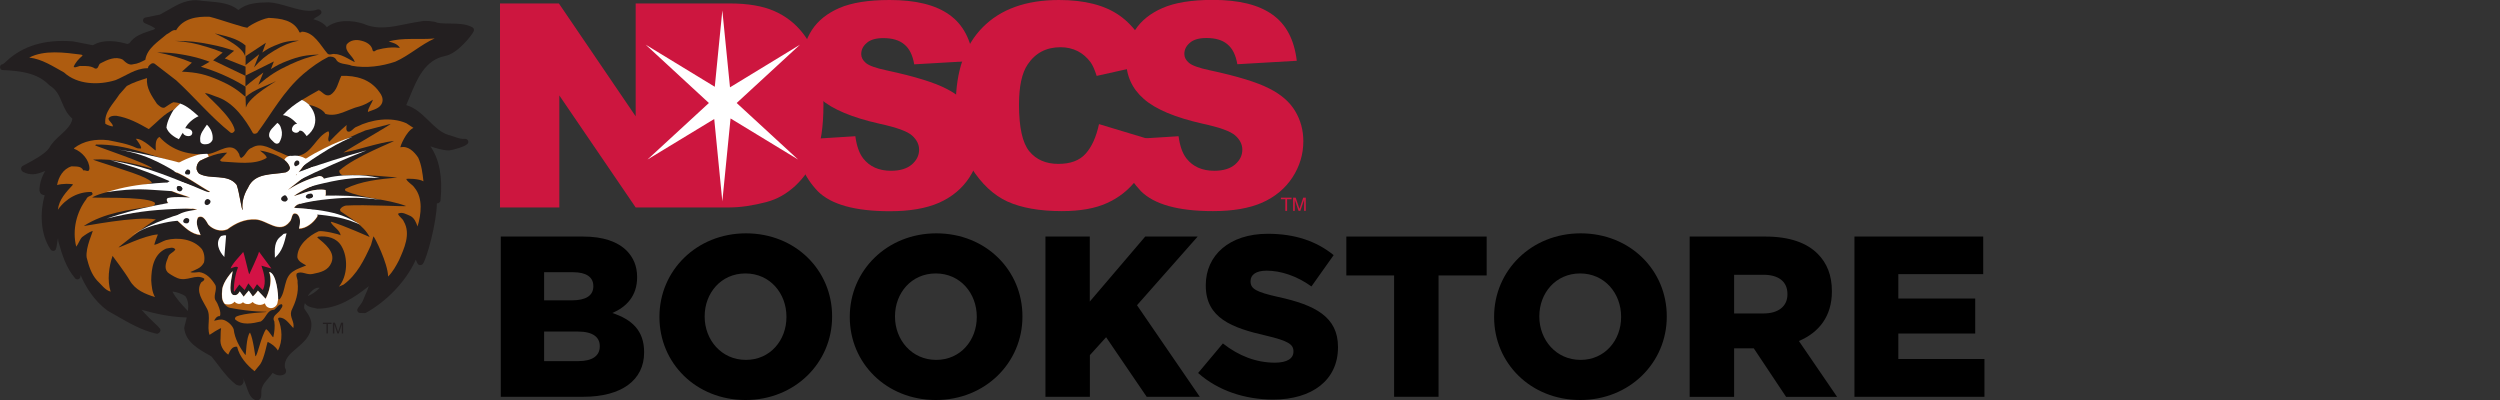 <?xml version="1.0" encoding="utf-8"?>
<!-- Generator: Adobe Illustrator 24.1.0, SVG Export Plug-In . SVG Version: 6.00 Build 0)  -->
<svg version="1.1" id="Layer_1" xmlns="http://www.w3.org/2000/svg" xmlns:xlink="http://www.w3.org/1999/xlink" x="0px" y="0px"
	 viewBox="0 0 225 36" style="enable-background:new 0 0 225 36;" xml:space="preserve">
<rect x="0" y="0" width="225" height="36" fill="#333333" stroke="none"/>
<style type="text/css">
	.st0{fill:#231F20;}
	.st1{fill:#AE5C10;}
	.st2{fill:#FFFFFF;}
	.st3{fill:none;}
	.st4{fill:#D31245;}
	.st5{fill-rule:evenodd;clip-rule:evenodd;fill:#CD163F;}
	.st6{fill:#CD163F;}
</style>
<g>
	<path class="st0" d="M40.05,5.04c1.16-0.21,2.46-1.93,2.58-2.22c0.06-0.14,0.01-0.25-0.03-0.29c-0.02-0.03-0.06-0.06-0.09-0.08
		c-0.62-0.32-1.32-0.32-1.99-0.33c-0.4,0-0.79-0.01-1.15-0.07c-0.31-0.15-1.09-0.21-1.4-0.14c-0.46,0.06-0.94,0.16-1.4,0.25
		c-1.28,0.27-2.6,0.54-3.83-0.01c-0.01,0-0.02-0.01-0.03-0.01c-1.01-0.33-2.37-0.41-3.29,0.3c-0.29-0.34-0.7-0.58-1.22-0.71
		c0.12-0.09,0.28-0.2,0.47-0.31c0.14-0.09,0.32-0.2,0.24-0.41c-0.05-0.12-0.19-0.19-0.32-0.16c-0.02,0-0.03,0.01-0.05,0.01
		c-0.69,0.28-1.67,0-2.62-0.28c-0.62-0.18-1.21-0.35-1.73-0.37c-0.01,0-0.02,0-0.03,0c-0.92,0.02-1.95,0.05-2.7,0.69
		c-0.74-0.6-1.71-0.69-2.65-0.77c-0.22-0.02-0.45-0.04-0.67-0.06c-1.21-0.22-2.12,0.31-3.01,0.83c-0.24,0.14-0.48,0.28-0.73,0.41
		l-1.32,0.27c-0.12,0.02-0.2,0.12-0.21,0.24c-0.01,0.12,0.06,0.23,0.17,0.27c0.18,0.07,0.64,0.27,0.92,0.46
		c-0.03,0.05-0.07,0.09-0.12,0.11c-0.12,0.04-0.24,0.08-0.36,0.12c-0.66,0.22-1.34,0.44-1.81,1.07c-0.01,0.02-0.02,0.03-0.03,0.05
		c-0.05,0.01-0.11,0.02-0.18,0.06c-0.93-0.28-2.16-0.45-3.1,0.11L6.55,3.72c-0.01,0-0.02,0-0.03,0c-2.46-0.19-4.44,0.4-5.89,1.74
		c0,0-0.01,0.01-0.01,0.01c-0.14,0.14-0.3,0.27-0.37,0.31C0.13,5.78,0.03,5.87,0.01,5.98c-0.03,0.13,0.03,0.26,0.15,0.31
		C0.19,6.3,0.24,6.32,0.31,6.31c1.5,0.07,3.05,0.24,4.12,1.35C4.45,7.68,4.47,7.7,4.49,7.71c0.6,0.36,0.84,0.91,1.08,1.49
		c0.22,0.52,0.45,1.06,0.95,1.49c-0.11,0.57-0.57,1-1.06,1.45c-0.39,0.35-0.79,0.72-1.04,1.19c-0.35,0.53-1.56,1.17-2.08,1.44
		c-0.3,0.16-0.35,0.18-0.4,0.26c-0.04,0.06-0.05,0.13-0.04,0.2c0.05,0.23,0.25,0.28,0.32,0.3c0,0,0.01,0,0.01,0
		c0.02,0.02,0.04,0.03,0.07,0.04c0.64,0.25,1.19,0.04,1.68-0.15c0.03-0.01,0.05-0.02,0.08-0.03c-0.27,0.48-0.5,1.06-0.51,1.73
		c0,0.02,0,0.04,0.01,0.06c0.06,0.32,0.3,0.38,0.46,0.39c-0.42,1.45-0.42,3.5,0.54,4.89c0.05,0.07,0.13,0.11,0.21,0.12
		c0.27,0.01,0.3-0.23,0.35-0.55c0.02-0.15,0.05-0.37,0.1-0.59c0.01,0.11,0.03,0.22,0.04,0.32c0,0.01,0,0.02,0.01,0.03
		c0.33,1.17,0.68,2.3,1.49,3.26c0.07,0.08,0.18,0.12,0.29,0.08c0.1-0.03,0.18-0.12,0.19-0.23l0-0.02c0-0.05,0.01-0.09,0.01-0.13
		c0.46,1.07,1.22,2.32,2.43,3.21c0.01,0.01,0.02,0.01,0.03,0.02c0.25,0.14,0.51,0.29,0.76,0.43c1.12,0.65,2.28,1.32,3.59,1.62
		c0.09,0.02,0.18,0,0.24-0.07l0.05-0.04c0.02-0.01,0.03-0.03,0.04-0.05c0.14-0.21,0.02-0.32-0.45-0.76
		c-0.31-0.3-0.85-0.81-1.19-1.23c1.17,0.34,2.53,0.65,4.02,0.69c0.01,0,0.02,0,0.04,0c-0.03,0.14-0.07,0.29-0.11,0.43
		c-0.04,0.15-0.08,0.3-0.11,0.44c-0.01,0.03-0.01,0.06-0.01,0.09c0.12,1.23,1.26,1.88,2.19,2.4c0.09,0.05,0.19,0.1,0.27,0.16
		c0.2,0.24,0.38,0.49,0.57,0.73c0.47,0.62,0.95,1.26,1.62,1.78c0.03,0.02,0.06,0.04,0.09,0.05l0.19,0.05c0.09,0.02,0.18,0,0.25-0.06
		c0.33-0.29,0.09-0.65-0.01-0.81c-0.02-0.03-0.04-0.06-0.06-0.09c0.22,0.3,0.35,0.66,0.48,1.03c0.08,0.22,0.16,0.45,0.26,0.67
		c0.24,0.47,0.52,0.58,0.71,0.59c0,0,0.01,0,0.01,0c0.04,0,0.08-0.01,0.11-0.02c0.27-0.12,0.26-0.4,0.26-0.54c0-0.03,0-0.07,0-0.09
		c0-0.02,0-0.03,0-0.05c-0.03-0.51,0.28-0.88,0.64-1.3c0.13-0.15,0.26-0.3,0.38-0.47c0.27,0.18,0.64,0.34,1.05,0.13
		c0.07-0.04,0.12-0.1,0.14-0.18c0.04-0.15,0-0.29-0.08-0.39c-0.12-0.79,0.43-1.26,1.06-1.79c0.59-0.5,1.25-1.06,1.31-1.95
		c0.07-0.6-0.25-1.05-0.53-1.45c-0.03-0.05-0.07-0.1-0.1-0.15c-0.03-0.16-0.01-0.33,0.05-0.5c0.19,0.31,0.58,0.39,0.85,0.44
		c0.08,0.02,0.17,0.03,0.23,0.05c0.02,0.01,0.04,0.01,0.07,0.01c1.83,0,3.3-1,4.6-2.02c-0.07,0.25-0.18,0.5-0.3,0.75
		c-0.08,0.18-0.16,0.36-0.23,0.55c-0.05,0.15-0.26,0.42-0.36,0.55c-0.11,0.14-0.23,0.3-0.08,0.47c0.05,0.06,0.12,0.09,0.19,0.09
		l0.39,0.01c0.05,0,0.1-0.01,0.14-0.03c1.85-1.02,3.54-2.78,4.4-4.6c0.03-0.06,0.05-0.12,0.08-0.18c0.18,0.48,0.27,0.48,0.41,0.49
		c0.08,0,0.17-0.03,0.22-0.1c0.36-0.45,1.25-3.74,1.27-5.45c0.08,0,0.17-0.03,0.25-0.11c0.05-0.05,0.08-0.11,0.08-0.17
		c0.2-2.09-0.1-3.69-0.91-4.86c0.51,0.17,1.04,0.35,1.65,0.37c0.01,0,0.02,0,0.04,0c0.23-0.02,1.58-0.35,1.7-0.67
		c0.04-0.1,0.01-0.21-0.06-0.29c-0.06-0.06-0.14-0.09-0.22-0.08c-0.34,0.03-0.64-0.08-0.96-0.19c-0.17-0.06-0.35-0.12-0.54-0.17
		c-0.67-0.2-1.2-0.72-1.76-1.27c-0.6-0.58-1.21-1.18-2.03-1.41c0.1-0.23,0.2-0.47,0.31-0.73C37.54,7.09,38.24,5.41,40.05,5.04z
		 M27.74,26.57c0.21-0.31,0.54-0.64,0.87-0.68c0.06,0,0.11,0.01,0.16,0.02c-0.35,0.35-0.71,0.6-1.05,0.73
		C27.72,26.62,27.73,26.59,27.74,26.57z M16.73,27.8c-0.33-0.35-0.95-1.02-1.21-1.56c0.39,0.04,0.8,0.18,1.16,0.41
		c0.27,0.4,0.3,0.86,0.23,1.35C16.87,27.94,16.81,27.88,16.73,27.8z"/>
	<path class="st1" d="M7.33,4.92l0.11,0.08C7.11,5.26,6.72,5.7,6.63,6.03c0.23,0.1,0.43-0.13,0.69-0.09
		c0.42-0.01,0.89-0.01,1.23,0.23C8.91,6.24,8.8,5.79,9.08,5.68c0.58-0.3,1.32-0.65,1.97-0.31c0.25,0.24,0.56,0.54,0.95,0.41
		c0.4-0.04,0.74-0.22,1.08-0.4c0.15-1.03,1.18-1.65,1.93-2.3c0.27-0.11,0.53-0.45,0.84-0.36c0.62-1.06,1.87-1.26,3.02-1.21
		c1.01,0.25,3.34,1.09,3.43,0.97c-0.11-0.02,1.07-0.74,1.88-0.87c1.05,0.05,2.28,0.17,2.78,1.31c0.07,0,0.15,0.01,0.19-0.07
		c1.12,0.02,1.69,1.24,2.34,1.99C29.71,5,29.9,4.8,30.16,4.87c0.66-0.02,1.74,0.79,1.77,0.7C31.75,5,30.97,4.63,31.2,4
		c0.32-0.4,0.86-0.47,1.34-0.33c0.43,0.1,0.92,0.37,0.99,0.85c0.12,0.24,0.26,0,0.42-0.04c1.5-0.39,2.09-0.1,2.03-0.19
		c-0.25-0.37-0.63-0.45-1-0.55c1.21-0.38,2.75-0.15,4.14-0.28C37.9,4,36.81,5.01,35.58,5.55c-1.2,0.41-2.62,0.61-3.91,0.37
		c-0.47-0.21-1.21-0.09-1.44-0.6c-0.15-0.2-0.41-0.26-0.66-0.21c-0.8,0.4-1.55,0.94-2.27,1.55c-1.81,1.57-2.82,3.51-4.15,5.3
		c-0.1,0.07-0.27,0.12-0.38,0.03c-0.71-1.28-1.71-2.7-3.13-3.23c-0.4-0.12-0.78-0.33-1.18-0.39c-0.06,0.1,2.48,2.14,2.67,3.36
		c-0.05,0.17-0.24,0.31-0.4,0.19c-1.76-1.4-3.2-3.15-4.86-4.68l-1.96-1.51c-0.23-0.12-0.41,0.07-0.55,0.24
		c-0.05,0.06,0.01,0.2-0.12,0.17c-1.07,0.02-1.91,0.69-2.84,1.07c-1.5,0.47-3.44,0.42-4.64-0.69C4.77,5.98,3.81,5.32,2.63,5.18
		C4,4.48,5.77,4.72,7.33,4.92L7.33,4.92z"/>
	<g>
		<defs>
			<path id="SVGID_1_" d="M6.44,14.97C6.81,15,7.31,14.91,7.5,15.34c0.18-0.08,0.52,0.25,0.55-0.17c0-0.77-0.69-1.53-1.38-1.78
				l0-0.06c0.87-0.67,1.97-0.84,3.07-0.71c0.87,0.18,1.75,0.31,2.53,0.69c0.11,0.06,0.26,0.05,0.41,0.06
				c0.15-0.11-0.45-0.88-0.45-0.88c0.69-0.03,1.74,1.13,1.79,1.04c-0.01-0.44-0.07-0.99,0.33-1.21c1.14,1.27,2.76,1.7,4.44,1.53
				c0.86-0.1,2.09-1.27,2.73,0.01c0.03,0.12,0.05,0.28,0.18,0.36c0.42-0.19,0.49-0.77,0.98-0.93c0.89-0.55,1.79,0.18,2.6,0.47
				c0.49,0.19,1.04,0.59,1.58,0.26c1.25-0.25,1.59-1.74,2.69-2.21c0.22,0.29-0.17,0.69,0.08,0.95c0,0,1.04-1.09,1.57-1.51
				c-0.02,0.19-0.09,0.49,0.1,0.59c0.29,0.11,0.51-0.36,0.82-0.44c1.28-0.64,3.04-0.92,4.45-0.31l0.64,0.42
				c-0.64,0.28-1.23,1.72-1.17,1.75c0.68-0.17,1.24,0.39,1.6,0.93c0.3,0.65,0.39,1.4,0.47,2.13c-0.4-0.25-1.49-0.26-1.55-0.21
				c0.16,0.34,0.54,0.46,0.76,0.8c0.76,0.93,0.59,2.38,0.26,3.47c-0.13-0.34-0.27-0.75-0.64-0.94c-0.35-0.14-0.76-0.42-1.12-0.2
				c0.09,0.27,0.41,0.41,0.52,0.69c0.66,1.13,0.02,2.47-0.43,3.49c-0.27,0.52-0.55,1.03-0.98,1.47c-0.02-1.2-1.22-3.57-1.32-3.62
				c-0.1,0.33-0.22,0.78-0.22,0.78c-0.62,1.36-1.25,2.66-2.46,3.56l-0.43,0.19c0.79-0.95,0.85-2.63,0.22-3.67
				c-0.44-0.73-1.28-0.93-2.09-0.83l-0.08,0.07c0.68,0.56,1.66,1.32,1.28,2.26c-0.29,0.72-0.95,0.88-1.71,1.03
				c-0.54,0.11-0.94-0.3-1.4-0.06c-0.14,0.24,0.11,0.51,0.06,0.82c0.13,0.94-0.19,1.79-0.56,2.56c-0.18,0.58,0.32,0.97,0.18,1.55
				c-0.37-0.39-0.75-1-1.3-0.94l-0.08,0.1c0.38,0.83,0.45,2.03-0.01,2.86c-0.21-0.36-0.56-0.6-0.91-0.78c-0.06,0.01-0.3,1.46-0.67,2
				l-0.52,0.64c-0.71-0.56-1.37-1.33-1.57-2.2c-0.14-0.03-0.29,0.02-0.41,0.1c-0.2,0.17-0.29,0.4-0.39,0.61
				c-0.46-0.34-0.77-0.86-0.69-1.47c0.02-0.28-0.01-0.61,0.05-0.9c-0.06-0.07-1.04,0.59-1.04,0.59c-0.27-0.74,0.16-1.69-0.25-2.39
				c-0.35-0.71-1.03-1.49-0.5-2.34c0.11-0.08,0.31-0.16,0.27-0.34c-0.77-0.46-1.53,0.31-2.41-0.04c-0.37-0.15-0.77-0.42-0.87-0.51
				c-0.37-0.38-0.14-0.95,0.03-1.36c0.07-0.35,0.5-0.42,0.65-0.71c-0.19-0.27-0.55-0.11-0.84-0.07c-1.11,0.5-1.32,1.73-1.33,2.86
				c0.04,0.53,0.08,1.05,0.34,1.5c-0.87-0.28-1.77-0.62-2.28-1.51c-0.4-0.69-1.54-2.2-1.54-2.2c-0.33,0.98-0.5,2.2-0.17,3.22
				c-0.51-0.13-0.85-0.66-1.23-1.01c-0.53-0.6-0.74-1.32-0.93-2.06c-0.13-0.88,0.61-2.4,0.54-2.4c-0.34,0.12-0.65,0.34-0.95,0.56
				c-0.24,0.25-0.31,0.59-0.53,0.86c-0.38-1.52,0.04-3.14,0.92-4.29c0.09-0.35,0.8-0.25,0.46-0.63c-1.17-0.03-2.31,0.56-3.03,1.6
				c0.1-0.92,0.73-1.58,1.36-2.26c-0.01-0.1-1.03-0.11-1.43,0.04C5.26,15.95,5.67,15.2,6.44,14.97L6.44,14.97z"/>
		</defs>
		<use xlink:href="#SVGID_1_"  style="overflow:visible;fill:#AE5C10;"/>
		<clipPath id="SVGID_2_">
			<use xlink:href="#SVGID_1_"  style="overflow:visible;"/>
		</clipPath>
	</g>
	<polygon class="st0" points="29.06,29.16 29.38,29.16 29.38,30.01 29.51,30.01 29.51,29.16 29.84,29.16 29.84,29.04 29.06,29.04 
		29.06,29.16 	"/>
	<path class="st0" d="M30.88,30.01v-0.97H30.7l-0.27,0.82h0l-0.28-0.82h-0.19v0.97h0.13v-0.57c0-0.03,0-0.15,0-0.24h0l0.27,0.81
		h0.13l0.27-0.81h0c0,0.09,0,0.21,0,0.24v0.57H30.88L30.88,30.01z"/>
	<path class="st0" d="M30.67,21.17c0,0.01,0,0.01,0,0.02C30.68,21.18,30.68,21.17,30.67,21.17z"/>
	<path class="st0" d="M31.13,18.5c1.77-0.11,5.41,0.12,5.41,0.04c-1.73-0.66-3.76-0.63-5.45-1.36c0-0.07-0.1-0.15,0.01-0.2
		c1.41-0.69,3.04-0.86,4.66-1c0,0-3.27-0.35-4.9-0.2c-0.19-0.05-0.34-0.22-0.32-0.43c1.45-1.29,4.96-2.61,4.92-2.67
		c-1.55,0.19-3.03,0.78-4.56,1.05c0.49-0.33,4.41-2.59,4.25-2.58l-2.27,0.59c-1.67,0.66-4.61,2.25-5.16,2.64
		c-0.06,0.05-0.1,0.08-0.09,0.08c-0.16,0.28-0.86,1.22-1.01,1.33c0.37-0.11,0.66-0.37,1-0.54c0.26-0.05,0.55-0.37,0.78-0.16
		c-0.56,0.52-2.54,2.01-2.48,2.01c0.85-0.55,1.77-0.96,2.73-1.23c0.19-0.07,0.42,0.03,0.49,0.21c0.04,0.12,0.02,0.26-0.11,0.32
		c-0.91,0.22-2.61,1.18-2.55,1.25c0.91-0.26,1.81-0.72,2.83-0.54c0.01,0.19,0.06,0.45-0.07,0.61c-0.78,0.16-1.53,0.38-2.28,0.62
		c-0.19,0.05-0.4,0.22-0.48,0.38c0.01,0.09,1.47-0.01,1.94,0.35c0.08,0.15,0.22,0.29,0.14,0.46c-0.34,0.54-0.99,1.07-1.64,1.08
		c0.1-0.43,0.19-0.97-0.16-1.3c-0.56-0.28-0.42,0.44-0.68,0.68c-0.92,1.16-2.04-0.16-3.07-0.21c-0.98-0.05-1.79,0.33-2.54,0.89
		c-0.59,0.24-1.28,0.03-1.71-0.42c-0.12-0.22-0.26-0.48-0.47-0.64c-0.13-0.11-0.33-0.1-0.47,0c-0.27,0.55,0.06,1.11,0.24,1.57
		c-0.84-0.07-1.42-0.69-2.04-1.25c-0.05-0.13-0.24-0.29-0.1-0.43c0.43-0.51,1.9-0.56,1.82-0.61c-0.87-0.21-1.91-0.07-2.63-0.62
		c-0.07-0.13-0.16-0.3,0.01-0.41c0.63-0.17,2.07-0.02,1.99-0.05c-0.75-0.3-1.62-0.41-2.21-1.01c0.05-0.19,0.19-0.33,0.35-0.45
		c1.13-0.33,3.55,1.26,3.66,0.94c-1.06-0.59-2.05-1.36-3.19-1.82c0.15-0.24,0.44-0.45,0.45-0.73c-0.04-0.01-0.07-0.02-0.11-0.03
		c-2.42-0.69-4.7-1.75-7.42-1.7l-0.08,0.07c0.01,0.06,4.84,1.66,5.16,2.09c-1.71-0.45-3.44-0.92-5.33-0.81
		c-0.06,0.07,3.64,1.13,4.68,1.65c0.21,0.12,0.52,0.24,0.6,0.46c-0.91,0.26-1.87,0.43-2.82,0.56c-0.88,0.19-1.76,0.32-2.55,0.73
		c-0.05,0.1,4.57-0.12,5.56,0.43c0.21,0.12,0,0.34-0.13,0.37c-2.16,0.33-4.34,0.59-6.18,1.77c-0.06,0.07,4.67-0.92,6.48-0.58
		c-1.12,0.69-3.36,2.51-3.36,2.51c0.03,0.09,2.3-1.09,3.54-1.16c0,0-0.36,0.89-0.31,0.94c0.37-0.09,0.68-0.31,1.04-0.43
		c1.09-0.28,2.47-0.1,3.23,0.81c0.21,0.34,0.28,0.77,0.19,1.2c-0.12,0.23-0.31,0.44-0.56,0.56c-0.21,0.12-0.61,0.28-0.67,0.3
		c0.14,0.1,0.54,0.03,0.8,0.01c0.64,0.08,1.12,0.61,1.45,1.16c0.2,0.44-0.27,1.04,0.07,1.46c0.1,0.12,0.53,1.05,0.33,1.34
		c-0.25-0.02-0.42,0.23-0.51,0.42c0.32-0.06,0.56-0.18,0.91-0.06c0.35,0.14,0.71,0.45,0.85,0.82c0.1,0.86,0.53,1.62,1.06,2.33
		c0.07,0,0.06-1.65,0.41-2.03c0.29,0.55,0.47,2.18,0.49,2.14c0.18-0.05,0.52-1.83,0.96-2.45c0.31,0.2,0.58,0.79,0.65,0.72
		c0.1-0.46,0.16-0.96,0.09-1.41c-0.26-0.48,0.29-0.69,0.5-0.99c0.09-0.17,0.33-0.37,0.18-0.56c-0.31,0-0.45,0.32-0.69,0.5
		c-0.67,0.02-0.7,0.73-1.2,1.05c-0.74,0.18-1.71,0.39-2.33-0.2c-0.01-0.09,0.02-0.16,0.08-0.22c0.74-0.37,2.74-0.39,2.77-0.44
		c-0.03-0.04-1.23,0.04-3.33-0.37c-0.18-0.03-0.39-0.25-0.39-0.25c-0.03-0.02-0.05-0.05-0.07-0.08c-0.29-0.34-0.27-0.77-0.23-1.26
		c0.06-0.75,0.94-1.69,0.94-1.69c-0.02,0.36-0.47,1.95,0.06,2.15c0.25,0.05,0.41-0.03,0.58-0.33l0.35,0.48
		c0.02-0.05,0.46-0.55,0.46-0.55l0.36,0.52c0.08-0.02,0.44-0.46,0.46-0.52l0.7,0.74c0,0,0.72-1.34,0.32-2.42
		c0.68,0.13,0.83,2.1,0.82,2.43l0.01,0l0.11,0.04c0.64-0.75,0.32-2.05,1.33-2.59c0.33-0.22,1.1-0.46,1.07-0.49
		c-0.3-0.17-0.72-0.35-0.79-0.73c-0.01-1.08,1.06-1.96,1.93-2.34c0.42-0.07,1.86,0.27,1.97,0.37c-0.08-0.5-0.66-0.74-0.89-1.18
		l0.06-0.04c1.14,0.35,3.44,1.37,3.44,1.37c-0.59-1.1-1.71-1.66-2.63-2.32l-0.04-0.16C30.73,18.63,30.94,18.54,31.13,18.5z"/>
	<path class="st2" d="M21.93,26.7L21.93,26.7C21.93,26.7,21.93,26.7,21.93,26.7z"/>
	<path class="st3" d="M26.63,15.78c-0.01,0-0.02,0.01-0.03,0.01C26.6,15.79,26.62,15.79,26.63,15.78z"/>
	<path class="st2" d="M26.96,18.33c0.75-0.24,1.5-0.46,2.28-0.62c0.12-0.16,0.07-0.42,0.07-0.61c-1.03-0.18-1.92,0.28-2.83,0.54
		c-0.06-0.07,1.64-1.04,2.55-1.25c0.13-0.05,0.15-0.2,0.11-0.32c-0.07-0.18-0.3-0.27-0.49-0.21c-0.96,0.27-1.88,0.68-2.73,1.23
		c-0.06,0,1.92-1.49,2.48-2.01c-0.23-0.21-0.51,0.11-0.78,0.16c-0.33,0.17-0.63,0.43-1,0.54c-0.01,0.01-0.02,0.01-0.03,0.01
		c0.01,0,0.02-0.01,0.03-0.01c0.15-0.1,0.85-1.05,1.01-1.33c-0.01-0.01,0.02-0.04,0.09-0.08c-0.03-0.01-0.07-0.02-0.1-0.04
		c-0.15-0.06-0.22-0.12-0.36-0.18c-0.37-0.14-0.61-0.17-1-0.12c-0.15-0.02-0.25,0-0.39,0.07c-0.13,0.07-0.22,0.17-0.28,0.29
		c0.25,0.2,0.43,0.43,0.5,0.7c0.01,0.2-0.2,0.34-0.36,0.41c-1.23,0.25-2.8-0.01-3.42,1.41c-0.36,0.56-0.58,1.35-0.47,1.97
		c-0.09,0.1-0.28-1.56-0.54-2.25c-0.81-1.05-2.36-0.43-3.38-1.01c-0.11-0.09-0.18-0.25-0.23-0.39c-0.02-0.31,0.08-0.57,0.3-0.76
		c0.25-0.13,0.52-0.25,0.79-0.36c-0.02-0.13-0.04-0.13-0.12-0.27c-0.52,0.02-0.7,0.03-1.12,0.18c-0.61,0.21-1.03,0.39-1.49,0.65
		c0.04,0.01,0.07,0.02,0.11,0.03c-0.01,0.28-0.29,0.49-0.45,0.73c1.14,0.46,2.13,1.23,3.19,1.82c-0.11,0.32-2.52-1.27-3.66-0.94
		c-0.16,0.13-0.3,0.27-0.35,0.45c0.59,0.6,1.46,0.71,2.21,1.01c0.09,0.03-1.35-0.12-1.99,0.05c-0.18,0.11-0.08,0.27-0.01,0.41
		c0.72,0.55,1.77,0.41,2.63,0.62c0.09,0.05-1.39,0.1-1.82,0.61c-0.14,0.14,0.05,0.29,0.1,0.43c0.62,0.56,1.2,1.18,2.04,1.25
		c-0.17-0.46-0.5-1.02-0.24-1.57c0.13-0.1,0.34-0.1,0.47,0c0.21,0.17,0.35,0.42,0.47,0.64c0.42,0.45,1.11,0.67,1.71,0.42
		c0.75-0.56,1.56-0.94,2.54-0.89c1.03,0.05,2.16,1.37,3.07,0.21c0.26-0.24,0.12-0.96,0.68-0.68c0.35,0.33,0.26,0.87,0.16,1.3
		c0.66-0.01,1.3-0.54,1.64-1.08c0.08-0.17-0.06-0.31-0.14-0.46c-0.47-0.35-1.93-0.26-1.94-0.35C26.56,18.55,26.77,18.38,26.96,18.33
		z"/>
	<path class="st0" d="M25.6,14.4c-0.78-0.62-2.17-0.87-2.2-0.84c0.02,0.02,0.63,0.43,0.6,0.65c-1.12,0.68-2.7,0.39-4.05,0.33
		l-0.16-0.12c0,0,0.52-0.52,0.65-0.68c-0.55,0-1.12,0.16-1.66,0.38c-0.27,0.11-0.53,0.24-0.79,0.36c-0.23,0.2-0.32,0.46-0.3,0.76
		c0.05,0.13,0.12,0.3,0.23,0.39c1.02,0.58,2.57-0.04,3.38,1.01c0.25,0.69,0.45,2.35,0.54,2.25c-0.11-0.62,0.12-1.41,0.47-1.97
		c0.62-1.42,2.19-1.16,3.42-1.41c0.16-0.07,0.37-0.21,0.36-0.41C26.03,14.83,25.84,14.6,25.6,14.4z"/>
	<path class="st2" d="M19.9,21.24c0.14-0.02,0.28-0.1,0.45-0.05l-0.16,1.94C19.71,22.63,19.34,21.81,19.9,21.24L19.9,21.24z"/>
	<path class="st4" d="M21.88,22.67c0.1,0.1,0.5,2.05,0.56,2.01c-0.02,0.02,0.83-1.74,0.87-2.03l1.12,1.52l-0.9-0.26
		c0.22,0.66,0.47,1.48,0.13,2.18c0,0.05-0.55-0.53-0.53-0.51l-0.33,0.5c0.03,0.01-0.41-0.53-0.45-0.58c0.02-0.01-0.34,0.59-0.33,0.6
		c-0.16-0.15-0.44-0.46-0.49-0.5c0.02,0.04-0.42,0.53-0.42,0.66l-0.07-0.1c0.01-0.71,0.12-1.44,0.38-2.09
		c-0.16-0.16-0.47,0.03-0.67,0.09C20.93,23.66,21.85,22.79,21.88,22.67L21.88,22.67z"/>
	<path class="st2" d="M25.52,21.05L25.79,21c-0.19,0.81-0.37,1.62-1.05,2.2c-0.02-0.77-0.08-1.5,0.59-1.97L25.52,21.05L25.52,21.05z
		"/>
	<path class="st0" d="M16.73,19.63c0.13-0.02,0.26,0.02,0.3,0.14c0.02,0.15-0.04,0.32-0.2,0.33c-0.13,0-0.29,0-0.34-0.16
		C16.48,19.78,16.6,19.67,16.73,19.63L16.73,19.63z"/>
	<path class="st0" d="M16.84,15.26c0.13-0.01,0.28,0.04,0.27,0.18c0.01,0.1,0.01,0.2-0.1,0.27c-0.16-0.02-0.29,0.03-0.35-0.11
		C16.62,15.45,16.75,15.34,16.84,15.26L16.84,15.26z"/>
	<path class="st0" d="M18.62,17.92c0.15-0.04,0.26,0.08,0.32,0.16c0.04,0.19-0.14,0.36-0.31,0.38c-0.1-0.02-0.19-0.05-0.21-0.15
		C18.39,18.13,18.47,17.99,18.62,17.92L18.62,17.92z"/>
	<path class="st0" d="M25.59,17.58c0.18-0.04,0.24,0.17,0.3,0.29c0.04,0.13-0.1,0.22-0.18,0.27c-0.18,0.02-0.32-0.04-0.4-0.17
		C25.26,17.76,25.44,17.66,25.59,17.58L25.59,17.58z"/>
	<path class="st0" d="M26.76,14.44c0.13,0.02,0.19,0.11,0.18,0.23c0.01,0.19-0.18,0.21-0.32,0.3C26.34,14.89,26.5,14.43,26.76,14.44
		L26.76,14.44z"/>
	<path class="st0" d="M27.78,17.45c0.13,0,0.19-0.07,0.31,0.01c0.08,0.08,0.11,0.19,0.06,0.29c-0.14,0.17-0.38,0.16-0.54,0.08
		C27.38,17.7,27.64,17.47,27.78,17.45L27.78,17.45z"/>
	<path class="st2" d="M15.87,15.52c-0.43-0.28-0.69-0.43-1.14-0.67c-1.49-0.78-2.43-1.1-4.08-1.39c1.42,0.22,2.22,0.38,3.61,0.7
		c0.96,0.22,1.49,0.36,2.44,0.63L15.87,15.52L15.87,15.52z"/>
	<path class="st2" d="M17.48,16.86c-0.87-0.41-1.36-0.62-2.26-0.96c-2-0.76-3.18-1.08-5.28-1.48c1.83,0.51,2.85,0.86,4.61,1.58
		c1.07,0.44,1.67,0.71,2.7,1.22L17.48,16.86L17.48,16.86z"/>
	<path class="st2" d="M16.89,17.42c-0.68-0.12-1.01-0.2-1.75-0.24c-2.12-0.12-2.7-0.29-5.58,0.11c1.71-0.48,2.71-0.66,4.48-0.8
		c0.56-0.05,0.87-0.06,1.43-0.07L16.89,17.42L16.89,17.42z"/>
	<path class="st2" d="M17.33,18.77c-0.57,0-0.89,0.01-1.46,0.03c-2.47,0.11-3.87,0.3-6.28,0.87c1.69-0.56,2.67-0.82,4.41-1.18
		c0.83-0.17,1.3-0.25,2.14-0.38L17.33,18.77L17.33,18.77z"/>
	<path class="st2" d="M16.19,19.28c-0.48,0.14-0.75,0.23-1.22,0.41c-1.29,0.48-1.99,0.82-3.17,1.52c1.07-0.62,1.74-0.89,2.95-1.15
		c0.58-0.13,0.91-0.17,1.5-0.21L16.19,19.28L16.19,19.28z"/>
	<path class="st2" d="M26.41,15.62c0.88-0.72,1.4-1.09,2.35-1.7c1.11-0.71,1.77-1.07,2.97-1.61c-1.02,0.33-1.58,0.56-2.54,1.04
		c-0.7,0.35-1.08,0.56-1.74,0.98L26.41,15.62L26.41,15.62z"/>
	<path class="st2" d="M26.63,16.35c1.31-0.65,2.06-1,3.39-1.58c1.15-0.51,1.8-0.78,2.97-1.24c-1.19,0.33-1.86,0.52-3.04,0.9
		c-1.26,0.4-1.97,0.64-3.21,1.1L26.63,16.35L26.63,16.35z"/>
	<path class="st2" d="M27.37,16.99c0.69-0.24,1.09-0.35,1.8-0.51c1.9-0.44,3.04-0.54,4.99-0.46c-0.94-0.2-1.5-0.26-2.46-0.25
		c-1.2,0.01-1.9,0.11-3.05,0.44L27.37,16.99L27.37,16.99z"/>
	<path class="st2" d="M26.77,18.4c1.11-0.27,1.76-0.38,2.9-0.49c1.78-0.17,2.81-0.15,4.58,0.08c-1.54-0.29-2.43-0.37-4-0.39
		c-0.73-0.01-1.14,0.01-1.87,0.06L26.77,18.4L26.77,18.4z"/>
	<path class="st2" d="M27.51,18.83c0.6,0.01,0.94,0.04,1.53,0.14c1.38,0.23,2.17,0.52,3.38,1.24c-1.15-0.48-1.85-0.66-3.09-0.82
		c-0.65-0.08-1.02-0.11-1.67-0.1L27.51,18.83L27.51,18.83z"/>
	<path class="st0" d="M16.09,16.74c0.13,0.02,0.26,0.05,0.31,0.2c0.05,0.13-0.08,0.22-0.17,0.27c-0.15,0.02-0.3-0.07-0.31-0.23
		C15.88,16.84,15.97,16.75,16.09,16.74L16.09,16.74z"/>
	<path class="st0" d="M16.09,16.74c0.13,0.02,0.26,0.05,0.31,0.2c0.05,0.13-0.08,0.22-0.17,0.27c-0.15,0.02-0.3-0.07-0.31-0.23
		C15.88,16.84,15.97,16.75,16.09,16.74L16.09,16.74z"/>
	<g>
		<path class="st0" d="M22.1,8.73c0.79-0.7,1.81-0.96,2.71-1.42c0.1,0-2.36,1.32-2.68,2.37C22.13,9.73,22.1,8.73,22.1,8.73
			L22.1,8.73z"/>
		<path class="st0" d="M22.1,6l-1.87-0.74l0.84-0.69c-0.8-0.27-1.26-0.4-2.08-0.56c-1.24-0.25-1.97-0.33-3.23-0.33
			c1.13,0.09,1.77,0.21,2.85,0.54c0.57,0.17,0.89,0.28,1.43,0.51l-0.86,0.7l2.92,1.4V6L22.1,6z"/>
		<path class="st0" d="M22.1,5.86l1.23-0.98l-0.47,1.19c0.61-0.69,1.03-1.04,1.83-1.52c0.8-0.48,1.31-0.69,2.22-0.9
			c-0.89,0.01-1.41,0.12-2.22,0.47C24.24,4.31,24,4.45,23.61,4.73l0.32-0.88l-1.82,1.2L22.1,5.86L22.1,5.86z"/>
		<path class="st0" d="M22.1,6.8c0.3-0.15,0.47-0.24,0.78-0.39c0.69-0.35,1.08-0.54,1.77-0.88l-0.27,0.69
			c0.54-0.34,0.86-0.5,1.45-0.73c1.07-0.42,1.74-0.55,2.89-0.58c-1.04,0.24-1.61,0.44-2.58,0.88c-1.21,0.56-1.87,0.98-2.89,1.84
			l0.45-1.1c-0.27,0.19-0.42,0.3-0.68,0.5c-0.37,0.28-0.57,0.45-0.93,0.75V6.8L22.1,6.8z"/>
		<path class="st0" d="M22.1,7.8v0.92c-0.83-0.72-1.38-1.06-2.38-1.5c-1.23-0.54-2.01-0.71-3.35-0.77l0.9-0.81
			c-0.57-0.24-0.9-0.36-1.49-0.53c-0.64-0.19-1-0.28-1.65-0.39c0.92,0,1.44,0.04,2.35,0.2c0.95,0.17,1.48,0.31,2.39,0.64l-0.79,0.45
			c0.74,0.22,1.16,0.37,1.87,0.67C20.82,7.06,21.3,7.31,22.1,7.8L22.1,7.8z"/>
		<path class="st0" d="M22.1,4.1c-0.79-0.7-1.96-0.88-2.75-1.09c-0.1,0,2.4,0.99,2.71,2.04C22.07,5.11,22.1,4.1,22.1,4.1L22.1,4.1z"
			/>
	</g>
	<g>
		<path class="st1" d="M16.23,9.32c-0.19-0.07-0.4-0.11-0.62-0.12c-0.16,0.04-0.64,0.39-0.79,0.48c-0.27,0.09-0.49-0.16-0.69-0.33
			c-0.47-0.7-0.99-1.44-0.9-2.32c-0.63,0.2-1.25,0.39-1.82,0.71l-0.67,0.76c-0.53,0.84-1.38,1.57-1.26,2.64
			c0.2,0.12,0.47,0.22,0.68,0.24c0-0.29-0.36-0.44-0.4-0.71c0.14-0.24,0.45-0.26,0.71-0.25c1.07,0.17,2,0.67,2.92,1.2
			c0.75-0.62,1.41-1.42,2.27-1.77c0,0-0.02,0.03-0.05,0.08C15.84,9.68,15.99,9.54,16.23,9.32z"/>
		<path class="st2" d="M16.09,12.53c0.15-0.18,0.22-0.42,0.38-0.59c0.01,0.29,0.63,0.44,0.79,0.17c0.16-0.28-0.09-0.56-0.59-0.57
			c0.22-0.46,0.75-0.89,1.2-1.08c-0.51-0.44-1.02-0.93-1.65-1.14c-0.24,0.21-0.39,0.36-0.62,0.61c-0.15,0.24-0.57,0.96-0.62,1.56
			C15.15,12,15.7,12.34,16.09,12.53z"/>
		<path class="st2" d="M18.62,11.22c0.37,0.36,0.58,0.85,0.51,1.37c-0.09,0.2-0.28,0.36-0.49,0.38c-0.25,0.05-0.64,0.01-0.62-0.33
			C17.95,12.04,18.34,11.66,18.62,11.22L18.62,11.22z"/>
	</g>
	<g>
		<path class="st2" d="M24.96,11.06c0.29,0.17,0.36,0.52,0.41,0.83c0.03,0.37-0.08,0.67-0.24,0.95c-0.15,0.15-0.37,0.1-0.49-0.05
			c-0.17-0.17-0.37-0.32-0.42-0.55C24.17,11.72,24.65,11.43,24.96,11.06L24.96,11.06z"/>
		<path class="st1" d="M34.16,8.31c-0.8-1.18-2.12-1.53-3.44-1.48c-0.3,0.59-0.37,1.34-1.01,1.72c-0.46,0.17-0.68-0.29-1.02-0.43
			c-0.51,0.29-1.02,0.57-1.52,0.88c0.19,0.08,0.31,0.15,0.49,0.29c0.07,0.05,0.13,0.1,0.19,0.16c0.18,0.01,1.18,0.31,1.43,0.8
			c1.11,0.33,2.04-0.44,3.06-0.67c0.43-0.13,0.8-0.31,1.22-0.61c-0.07,0.31-0.46,0.77-0.45,1.11c0.46-0.22,1.12-0.28,1.3-0.89
			C34.49,8.86,34.35,8.55,34.16,8.31z"/>
		<path class="st2" d="M27.17,8.99c-0.6,0.37-1.19,0.8-1.71,1.37c0.52,0.06,0.91,0.4,1.29,0.79c-0.28-0.06-0.62,0.43-0.42,0.66
			c0.17,0.18,0.49,0.21,0.63-0.05c0.28-0.05,0.49,0.29,0.64,0.49c0.32-0.25,0.59-0.58,0.7-0.95c0.21-0.68-0.03-1.36-0.49-1.86
			c0,0,0.01,0,0.03,0c-0.06-0.05-0.12-0.1-0.19-0.16C27.48,9.15,27.36,9.07,27.17,8.99z"/>
	</g>
	<path class="st2" d="M24.23,24.47c0.41,1.08-0.32,2.42-0.32,2.42l-0.7-0.74c-0.02,0.06-0.38,0.51-0.46,0.52l-0.36-0.52
		c0,0-0.43,0.5-0.46,0.55l0,0c0,0,0,0,0,0l-0.35-0.48c-0.17,0.3-0.33,0.38-0.58,0.33c-0.53-0.2-0.08-1.79-0.06-2.15
		c0,0-0.89,0.94-0.94,1.69c-0.04,0.5-0.06,0.92,0.23,1.26c0.09,0.04,0.2,0.05,0.32,0.05c0.24,0,0.4-0.07,0.57-0.25
		c0.06,0.08,0.11,0.12,0.21,0.16c0.2,0.08,0.39,0.04,0.54-0.11c0.11,0.1,0.19,0.14,0.34,0.16c0.21,0.03,0.37-0.03,0.52-0.18
		c0.11,0.11,0.2,0.16,0.35,0.21c0.28,0.09,0.51,0.07,0.76-0.09c0.06,0.22,0.18,0.35,0.39,0.41c0.35,0.11,0.75-0.18,0.76-0.55
		l0.05-0.27l-0.01,0C25.05,26.57,24.9,24.59,24.23,24.47z"/>
</g>
<g>
	<path class="st5" d="M71.58,12.6l5.4-0.34c0.12,0.88,0.35,1.54,0.71,2c0.58,0.74,1.42,1.11,2.5,1.11c0.81,0,1.43-0.19,1.87-0.56
		c0.44-0.38,0.66-0.83,0.66-1.33c0-0.48-0.21-0.9-0.63-1.28c-0.42-0.38-1.39-0.73-2.91-1.06c-2.49-0.56-4.26-1.3-5.32-2.23
		c-1.07-0.93-1.6-2.11-1.6-3.54c0-0.94,0.27-1.83,0.81-2.67c0.55-0.84,1.37-1.5,2.47-1.98C76.66,0.24,78.16,0,80.07,0
		c2.35,0,4.13,0.44,5.36,1.32c1.24,0.87,1.97,2.25,2.2,4.16l-5.35,0.31c-0.14-0.83-0.44-1.43-0.9-1.8
		c-0.45-0.38-1.08-0.56-1.88-0.56c-0.66,0-1.16,0.14-1.49,0.43c-0.33,0.28-0.5,0.61-0.5,1.01c0,0.29,0.14,0.56,0.41,0.79
		c0.27,0.24,0.9,0.47,1.9,0.68c2.48,0.53,4.25,1.08,5.32,1.63c1.08,0.54,1.86,1.22,2.34,2.03c0.49,0.81,0.74,1.72,0.74,2.72
		c0,1.18-0.33,2.26-0.98,3.26c-0.65,0.99-1.56,1.75-2.73,2.27c-1.17,0.51-2.64,0.76-4.42,0.76c-3.12,0-5.29-0.6-6.49-1.8
		C72.42,15.98,71.74,14.45,71.58,12.6z"/>
	<path class="st5" d="M98.91,11.17l4.97,1.5c-0.33,1.39-0.86,2.56-1.58,3.49c-0.72,0.94-1.61,1.64-2.68,2.12
		C98.57,18.76,97.21,19,95.57,19c-2,0-3.63-0.29-4.9-0.86c-1.26-0.58-2.35-1.61-3.27-3.07c-0.92-1.46-1.38-3.33-1.38-5.61
		c0-3.04,0.81-5.37,2.42-7C90.06,0.82,92.35,0,95.31,0c2.31,0,4.13,0.47,5.45,1.4c1.33,0.94,2.31,2.37,2.96,4.31L98.7,6.83
		c-0.18-0.56-0.36-0.97-0.55-1.23c-0.32-0.43-0.71-0.77-1.16-1c-0.46-0.23-0.97-0.35-1.54-0.35c-1.29,0-2.27,0.52-2.96,1.55
		c-0.52,0.77-0.78,1.97-0.78,3.62c0,2.04,0.31,3.44,0.93,4.2c0.62,0.75,1.49,1.13,2.61,1.13c1.09,0,1.9-0.3,2.45-0.91
		C98.26,13.22,98.66,12.33,98.91,11.17z"/>
	<path class="st6" d="M45,0.31h5.3l6.91,10.16V0.31h8.44c1.66,0,3,0.23,4.02,0.68c1.03,0.45,1.87,1.1,2.54,1.94
		c0.67,0.84,1.15,1.82,1.45,2.94c0.3,1.12,0.45,2.3,0.45,3.56c0,1.96-0.23,3.49-0.68,4.57c-0.44,1.08-1.06,1.98-1.85,2.72
		c-0.79,0.73-1.65,1.21-2.56,1.45c-1.24,0.33-2.37,0.5-3.38,0.5h-8.43L50.34,8.59v10.08H45V0.31z"/>
	<path class="st5" d="M100.67,12.6l5.4-0.34c0.12,0.88,0.35,1.54,0.71,2c0.58,0.74,1.42,1.11,2.5,1.11c0.81,0,1.43-0.19,1.87-0.56
		c0.44-0.38,0.66-0.83,0.66-1.33c0-0.48-0.21-0.9-0.63-1.28c-0.42-0.38-1.39-0.73-2.91-1.06c-2.49-0.56-4.26-1.3-5.32-2.23
		c-1.07-0.93-1.6-2.11-1.6-3.54c0-0.94,0.27-1.83,0.81-2.67c0.55-0.84,1.37-1.5,2.47-1.98c1.1-0.48,2.61-0.73,4.52-0.73
		c2.35,0,4.13,0.44,5.36,1.32c1.24,0.87,1.97,2.25,2.2,4.16l-5.35,0.31c-0.14-0.83-0.44-1.43-0.9-1.8
		c-0.45-0.38-1.08-0.56-1.88-0.56c-0.66,0-1.16,0.14-1.49,0.43c-0.33,0.28-0.5,0.61-0.5,1.01c0,0.29,0.14,0.56,0.41,0.79
		c0.27,0.24,0.9,0.47,1.9,0.68c2.48,0.53,4.25,1.08,5.32,1.63c1.08,0.54,1.86,1.22,2.34,2.03c0.49,0.81,0.74,1.72,0.74,2.72
		c0,1.18-0.33,2.26-0.98,3.26c-0.65,0.99-1.56,1.75-2.73,2.27c-1.17,0.51-2.64,0.76-4.42,0.76c-3.12,0-5.29-0.6-6.49-1.8
		C101.51,15.98,100.83,14.45,100.67,12.6z"/>
	<polygon class="st2" points="63.8,9.27 58.11,4.02 64.33,7.81 65.01,0.94 65.7,7.86 72,4.02 66.3,9.27 71.83,14.36 65.75,10.66 
		65.01,18.12 64.28,10.71 58.27,14.36 	"/>
	<g>
		<path class="st6" d="M116.24,17.79v0.14h-0.4v1.05h-0.16v-1.05h-0.4v-0.14H116.24z"/>
		<path class="st6" d="M116.38,17.79h0.23l0.34,1.01l0.34-1.01h0.23v1.19h-0.15v-0.71c0-0.02,0-0.06,0-0.12c0-0.06,0-0.12,0-0.18
			l-0.34,1.01h-0.16l-0.34-1.01v0.04c0,0.03,0,0.07,0,0.13c0,0.06,0,0.1,0,0.13v0.71h-0.15V17.79z"/>
	</g>
</g>
<g>
	<path d="M45.08,21.29h7.4c1.81,0,3.09,0.45,3.93,1.28c0.58,0.6,0.93,1.36,0.93,2.35v0.04c0,1.67-0.95,2.66-2.23,3.21
		c1.75,0.58,2.86,1.57,2.86,3.52v0.04c0,2.47-2.02,3.98-5.46,3.98h-7.44V21.29z M53.4,25.74c0-0.8-0.64-1.24-1.81-1.24h-2.62v2.53
		h2.51c1.22,0,1.92-0.41,1.92-1.26V25.74z M52.02,29.84h-3.05v2.66h3.09c1.24,0,1.92-0.47,1.92-1.32v-0.04
		C53.98,30.35,53.36,29.84,52.02,29.84z"/>
	<path d="M59.35,28.54V28.5c0-4.14,3.34-7.5,7.79-7.5c4.45,0,7.75,3.32,7.75,7.46v0.04c0,4.14-3.34,7.5-7.79,7.5
		C62.64,36,59.35,32.68,59.35,28.54z M70.78,28.54V28.5c0-2.1-1.48-3.89-3.69-3.89c-2.2,0-3.67,1.77-3.67,3.85v0.04
		c0,2.08,1.5,3.89,3.71,3.89C69.32,32.39,70.78,30.62,70.78,28.54z"/>
	<path d="M76.48,28.54V28.5c0-4.14,3.34-7.5,7.79-7.5c4.45,0,7.75,3.32,7.75,7.46v0.04c0,4.14-3.34,7.5-7.79,7.5
		C79.77,36,76.48,32.68,76.48,28.54z M87.91,28.54V28.5c0-2.1-1.48-3.89-3.69-3.89c-2.2,0-3.67,1.77-3.67,3.85v0.04
		c0,2.08,1.5,3.89,3.71,3.89C86.45,32.39,87.91,30.62,87.91,28.54z"/>
	<path d="M94.08,21.29h4v5.85l4.99-5.85h4.72l-5.46,6.18l5.65,8.24h-4.78l-3.65-5.36l-1.46,1.61v3.75h-4V21.29z"/>
	<path d="M107.83,33.57l2.23-2.66c1.44,1.13,3.01,1.73,4.68,1.73c1.09,0,1.67-0.37,1.67-0.99v-0.04c0-0.62-0.47-0.93-2.45-1.4
		c-3.07-0.7-5.44-1.57-5.44-4.51v-0.04c0-2.68,2.12-4.62,5.58-4.62c2.45,0,4.37,0.66,5.93,1.92l-2,2.82
		c-1.32-0.95-2.76-1.42-4.04-1.42c-0.97,0-1.44,0.39-1.44,0.93v0.04c0,0.66,0.49,0.95,2.51,1.4c3.3,0.72,5.36,1.79,5.36,4.49v0.04
		c0,2.95-2.33,4.7-5.83,4.7C112.04,35.96,109.62,35.16,107.83,33.57z"/>
	<path d="M125.48,24.79h-4.31v-3.5h12.63v3.5h-4.33v10.92h-4V24.79z"/>
	<path d="M134.47,28.54V28.5c0-4.14,3.34-7.5,7.79-7.5c4.45,0,7.75,3.32,7.75,7.46v0.04c0,4.14-3.34,7.5-7.79,7.5
		C137.76,36,134.47,32.68,134.47,28.54z M145.9,28.54V28.5c0-2.1-1.48-3.89-3.69-3.89c-2.2,0-3.67,1.77-3.67,3.85v0.04
		c0,2.08,1.5,3.89,3.71,3.89C144.44,32.39,145.9,30.62,145.9,28.54z"/>
	<path d="M152.07,21.29h6.82c2.2,0,3.73,0.58,4.7,1.55c0.84,0.84,1.28,1.94,1.28,3.36v0.04c0,2.23-1.17,3.69-2.97,4.45l3.44,5.03
		h-4.59l-2.91-4.37h-1.77v4.37h-4V21.29z M158.73,28.21c1.34,0,2.14-0.66,2.14-1.71v-0.04c0-1.15-0.84-1.73-2.16-1.73h-2.64v3.48
		H158.73z"/>
	<path d="M166.89,21.29h11.6v3.38h-7.64v2.2h6.92v3.15h-6.92v2.29h7.75v3.4h-11.7V21.29z"/>
</g>
</svg>
